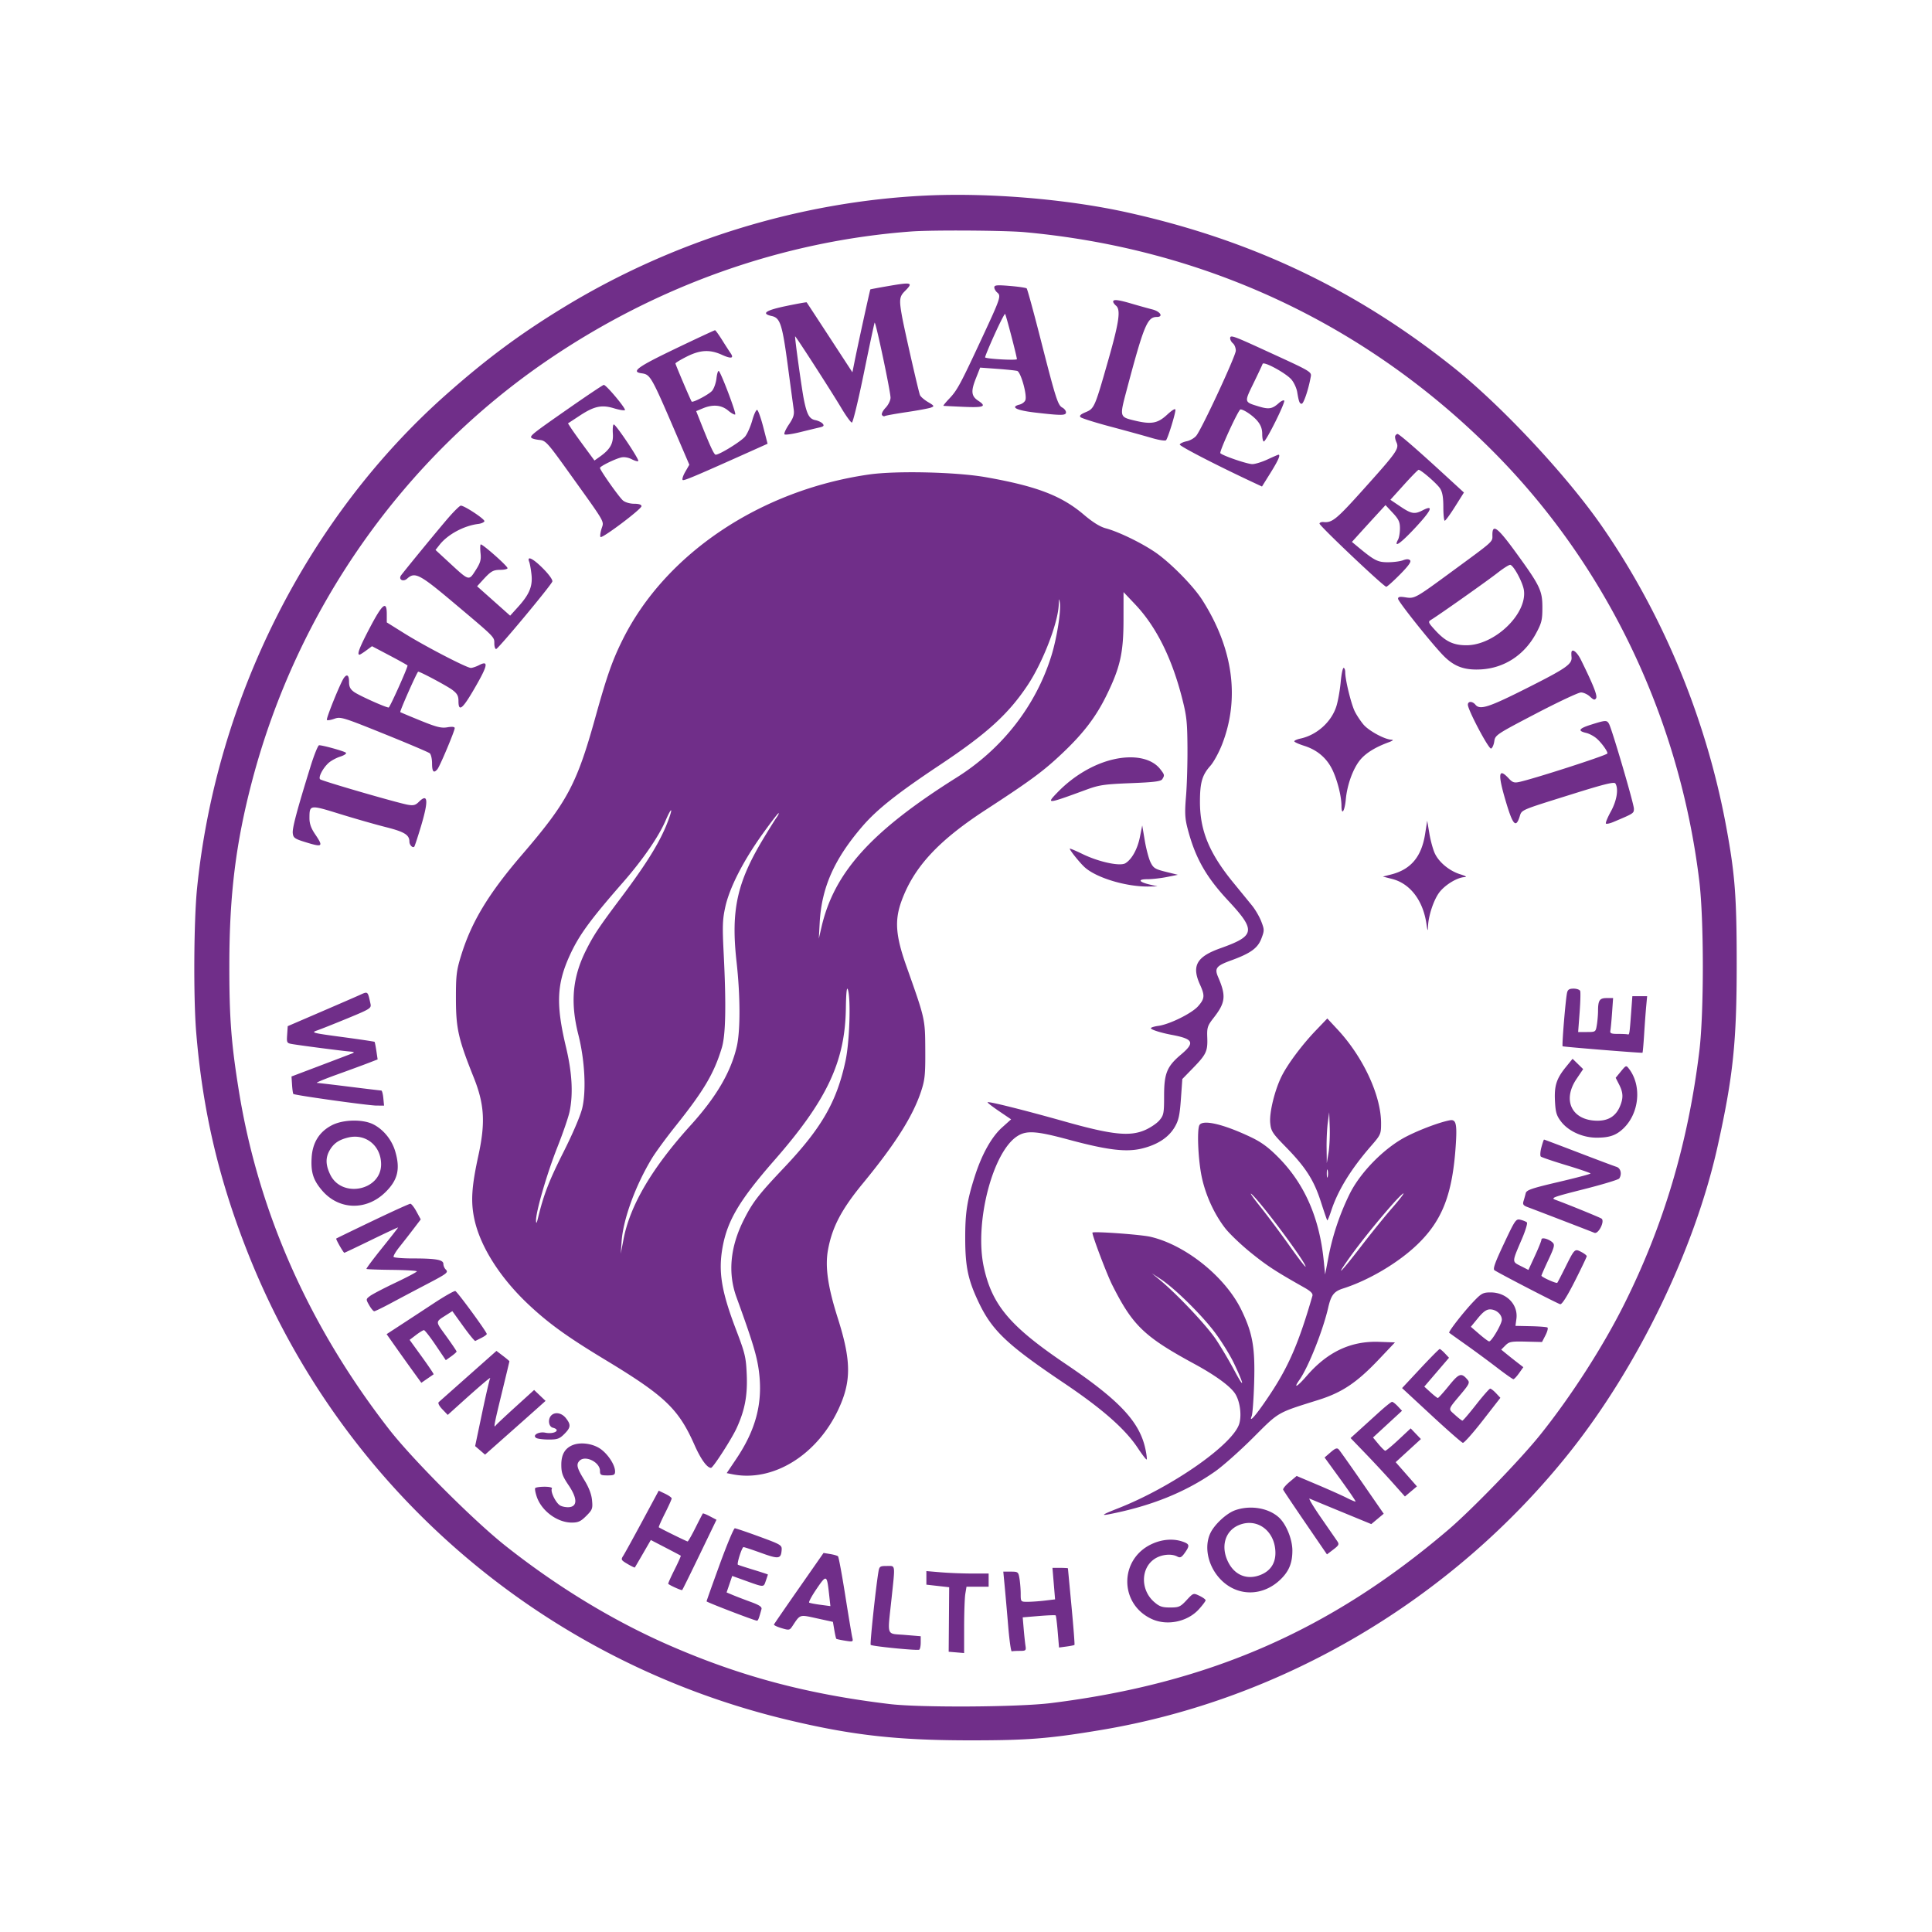 <svg xmlns="http://www.w3.org/2000/svg" xmlns:xlink="http://www.w3.org/1999/xlink" viewBox="0 0 1024 1024" style="fill: rgb(112, 46, 137);" original_string_length="30844" width="208.308px" height="208.308px"><path d="M490.5 103.666c-66.982 3.219-134.161 24.019-192.208 59.512-22.91 14.008-40.649 27.193-61.792 45.926-73.433 65.065-121.912 161.15-132.055 261.73-1.723 17.084-1.973 57.756-.469 76.166 3.43 41.976 12.16 78.97 27.966 118.5 49.35 123.426 155.314 214.812 285.223 245.986 34.273 8.224 58.041 10.908 96.835 10.933 30.553.02 41.997-.881 69.5-5.472C680.012 900.836 769.81 847.682 831.749 770c36.433-45.693 66.488-107.803 78.633-162.5 8.226-37.045 10.121-55.238 10.105-97-.013-35.304-.912-47.086-5.497-72-10.517-57.157-33.444-112.653-65.893-159.5-18.635-26.904-53.073-63.773-78.597-84.145-51.867-41.399-107.041-67.633-173-82.26-31.97-7.09-73.371-10.544-107-8.929m-7.5 19.019c-67.966 5.072-134.229 28.47-192.245 67.883-77.192 52.44-133.33 132.364-157.288 223.932-8.452 32.301-11.835 59.573-11.911 96-.06 28.693.941 42.148 5.017 67.477 10.363 64.396 37.224 124.972 79.604 179.523 12.452 16.027 44.833 48.442 61.823 61.886 27.522 21.779 57.272 39.827 87 52.779 37.569 16.368 72.951 25.787 116.5 31.015 16.286 1.954 68.167 1.647 85.5-.507 83.623-10.393 147.993-38.451 210.5-91.756 12.563-10.713 38.306-37.294 48.83-50.417 16.324-20.356 33.184-46.558 44.462-69.097 21.041-42.052 33.98-85.636 39.902-134.403 2.468-20.322 2.454-69.529-.025-90-10.495-86.662-49.162-167.28-109.158-227.59C724.348 171.896 638.582 131.738 543 123.052c-10.457-.95-49.021-1.186-60-.367m-13 29.064c-4.675.811-8.584 1.545-8.688 1.633-.208.177-6.47 28.751-8.333 38.03l-1.188 5.912-12.014-18.412c-6.607-10.127-12.113-18.528-12.236-18.67-.123-.141-5.019.739-10.882 1.957-10.898 2.264-13.428 4.034-7.599 5.314 4.475.983 5.559 4.356 8.518 26.487a7014 7014 0 0 0 3.099 23c.388 2.753-.155 4.46-2.545 7.997-1.671 2.473-2.718 4.817-2.326 5.209s4.084-.121 8.203-1.141c4.12-1.019 8.768-2.144 10.329-2.5 2.229-.508 2.6-.935 1.728-1.986-.611-.736-2.366-1.589-3.899-1.896-3.184-.636-4.449-2.877-6.06-10.734-1.108-5.401-4.972-33.252-4.67-33.662.232-.316 19.123 28.987 24.459 37.938 2.532 4.249 5.058 7.737 5.614 7.75.555.014 3.442-11.9 6.415-26.475s5.52-26.5 5.66-26.5c.697 0 8.415 36.502 8.415 39.799 0 1.431-1.169 3.811-2.609 5.315-1.435 1.498-2.304 3.217-1.931 3.821s1.045.871 1.493.594 5.657-1.223 11.576-2.102c5.919-.88 11.709-1.954 12.866-2.387 1.957-.733 1.847-.942-1.556-2.961-2.013-1.194-3.926-2.864-4.251-3.711-.836-2.178-8.236-34.674-9.52-41.802-1.548-8.598-1.355-10.37 1.432-13.157 4.782-4.782 4.004-5-9.5-2.66m57 .56c0 .795.704 2.03 1.564 2.744 2.138 1.774 1.755 2.913-8.09 24.07-11.444 24.59-13.143 27.744-17.313 32.127-1.962 2.063-3.363 3.792-3.114 3.843.249.05 5.066.294 10.703.541 10.713.47 12.359-.206 7.789-3.2-3.712-2.432-4.017-4.983-1.393-11.632l2.354-5.964 9 .652c4.95.359 9.736.86 10.636 1.113 1.883.529 5.28 12.512 4.364 15.396-.314.991-1.713 2.089-3.107 2.438-5.148 1.293-1.705 3.066 8.188 4.218 14.065 1.638 16.419 1.621 16.419-.12 0-.805-.862-1.926-1.916-2.49-2.413-1.292-3.466-4.602-11.62-36.545-3.651-14.3-6.936-26.285-7.301-26.633-.364-.348-4.375-.941-8.913-1.319-6.847-.569-8.25-.439-8.25.761m63 7.569c0 .482.675 1.437 1.5 2.122 2.598 2.156 1.69 8.566-4.091 28.866-7.15 25.106-7.403 25.687-12.017 27.615-2.648 1.106-3.434 1.877-2.682 2.629.586.586 7.753 2.844 15.927 5.018 8.175 2.174 17.955 4.871 21.734 5.991 3.78 1.121 7.225 1.665 7.657 1.21.965-1.019 4.972-13.962 4.972-16.062 0-.974-1.61-.038-4.478 2.606-4.97 4.581-8.336 5.163-17.329 2.996-7.761-1.87-7.788-1.968-4.204-15.485C606.23 172.526 608.083 168 613.111 168c3.666 0 1.952-2.907-2.361-4.004-2.337-.595-7.245-1.962-10.905-3.039-7.285-2.142-9.845-2.423-9.845-1.079m-62.971 17.651c-2.882 6.377-5.08 11.741-4.884 11.921.878.807 16.853 1.665 16.833.904-.038-1.489-5.78-23.49-6.255-23.964-.249-.25-2.812 4.763-5.694 11.139m-169.044 7.284c-20.041 9.601-23.688 12.244-17.985 13.033 4.737.655 5.117 1.326 18.747 33.061l6.616 15.408-2.178 3.785c-1.199 2.082-1.79 4.026-1.314 4.32.744.46 7.147-2.262 39.795-16.914l5.166-2.318-2.278-8.798c-1.254-4.839-2.714-8.943-3.245-9.12-.532-.178-1.695 2.299-2.586 5.503s-2.571 7.035-3.732 8.512c-1.999 2.54-13.563 9.715-15.66 9.715-.886 0-3.052-4.697-8.44-18.299l-1.9-4.799 3.472-1.451c5.356-2.238 9.92-1.841 13.503 1.173 1.715 1.444 3.39 2.353 3.722 2.021.607-.607-7.251-21.437-8.66-22.958-.415-.447-.987 1.259-1.273 3.791s-1.359 5.55-2.387 6.708c-1.733 1.952-10.223 6.399-10.783 5.648-.562-.754-8.585-19.62-8.585-20.188 0-.34 2.687-1.974 5.971-3.632 7.124-3.596 12.288-3.857 18.681-.945 4.852 2.211 6.519 1.895 4.586-.867-.655-.936-2.664-4.052-4.465-6.924s-3.505-5.234-3.788-5.25c-.284-.015-9.734 4.388-21 9.785M652 179.31c0 .795.675 2.005 1.5 2.69s1.5 2.426 1.5 3.869c0 2.688-17.663 40.754-20.867 44.971-.977 1.287-3.286 2.648-5.13 3.026-1.845.377-3.509 1.151-3.698 1.72-.279.837 19.942 11.26 39.883 20.56l3.689 1.72 4.561-7.319c4.063-6.519 5.383-9.547 4.161-9.547-.22 0-2.808 1.121-5.75 2.49s-6.576 2.495-8.076 2.5c-2.673.01-15.607-4.407-16.954-5.789-.721-.739 9.603-23.201 10.663-23.201 1.736 0 6.587 3.293 8.899 6.041 1.851 2.2 2.619 4.262 2.619 7.036 0 2.158.386 3.923.858 3.923 1.201 0 11.59-20.886 10.788-21.687-.36-.36-1.665.255-2.9 1.367-3.394 3.055-5.232 3.368-10.463 1.78-7.95-2.414-7.877-2.103-2.906-12.317 2.458-5.05 4.632-9.671 4.831-10.268.523-1.568 12.446 4.925 15.323 8.344 1.314 1.562 2.667 4.514 3.007 6.56.864 5.202 1.255 6.221 2.392 6.221.986 0 3.444-7.144 4.625-13.444.697-3.712 2.199-2.799-25.555-15.534-15.458-7.092-17-7.61-17-5.712m-350.111 36.812c-19.764 13.778-21.233 14.942-20.163 15.983.426.414 2.329.897 4.23 1.074 3.219.299 4.27 1.455 15.282 16.821 20.27 28.282 18.909 25.942 17.582 30.249-.635 2.062-.873 4.031-.528 4.376.889.889 21.708-14.781 21.708-16.339 0-.828-1.386-1.286-3.889-1.286-2.255 0-4.753-.736-5.945-1.75C328.08 263.474 318 249.181 318 247.999c0-.842 7.751-4.676 11.142-5.511 1.615-.398 3.802-.051 5.624.891 1.639.848 3.229 1.293 3.532.99.694-.694-11.884-19.474-12.986-19.39-.447.034-.666 2.199-.487 4.811.357 5.217-1.389 8.339-6.831 12.214l-2.919 2.079-5.37-7.292c-2.954-4.01-6.114-8.438-7.021-9.84l-1.651-2.549 6.257-4.113c7.627-5.015 11.614-5.868 18.131-3.882 2.706.825 5.303 1.263 5.771.974.874-.54-9.849-13.381-11.175-13.381-.406 0-8.563 5.455-18.128 12.122m437.657 14.803c-.314.509-.057 2.054.572 3.434 1.566 3.437.416 5.081-17.538 25.074-14.246 15.865-16.511 17.719-21.08 17.266-1.1-.11-2.063.251-2.141.801-.154 1.099 34.067 33.5 35.383 33.5.449 0 3.71-2.92 7.247-6.489 4.484-4.524 6.115-6.807 5.384-7.538-.726-.726-1.884-.729-3.775-.01-1.501.57-5.106 1.037-8.013 1.037-5.418 0-7.117-.878-16.065-8.305l-2.979-2.473 4.404-4.861c2.422-2.674 6.428-7.062 8.902-9.753l4.498-4.892 3.828 4.103c3.148 3.376 3.827 4.832 3.827 8.208 0 2.257-.451 4.948-1.003 5.978-2.568 4.798 1.39 2.037 9.317-6.502 8.51-9.165 9.748-12.138 3.765-9.044-4.32 2.234-5.998 1.95-11.878-2.009l-5.272-3.551 7.178-7.949c3.948-4.373 7.451-7.946 7.785-7.94 1.289.02 9.64 7.252 11.324 9.805 1.283 1.945 1.773 4.684 1.777 9.935.004 3.988.344 7.248.757 7.245s2.867-3.366 5.454-7.474l4.705-7.469-11.747-10.776C750.587 237.822 741.536 230 740.701 230c-.321 0-.84.416-1.155.925m-278.862 20.553c-57.561 8.225-107.964 41.977-130.621 87.469-5.498 11.037-8.377 19.229-14.511 41.28-9.87 35.49-14.864 44.839-38.864 72.773-17.834 20.756-26.857 35.714-32.34 53.614-2.419 7.896-2.719 10.445-2.695 22.886.03 15.666 1.294 21.244 9.404 41.5 5.711 14.263 6.299 24.045 2.493 41.478-3.584 16.424-4.095 24.348-2.16 33.522 3.09 14.646 13.701 31.356 29.005 45.674 10.606 9.923 20.404 16.974 40.306 29.005 31.78 19.211 38.922 26.024 47.424 45.239 3.319 7.502 6.646 12.1 8.736 12.074 1.077-.013 10.962-15.363 13.584-21.093 4.351-9.508 5.811-17.254 5.343-28.339-.389-9.192-.876-11.24-5.645-23.745-7.846-20.568-9.525-30.972-7.108-44.044 2.593-14.029 9.068-24.858 27.367-45.771 27.954-31.947 37.531-52.32 37.928-80.684.108-7.769.473-11.392 1.005-10 1.711 4.473.997 27.712-1.162 37.816-4.651 21.773-12.618 35.645-32.588 56.738-13.613 14.38-16.648 18.312-21.367 27.682-7.196 14.293-8.515 28.193-3.883 40.948 8.63 23.766 10.893 31.26 11.935 39.517 2.089 16.544-1.586 30.674-12.011 46.193l-5.088 7.574 3.039.608c21.517 4.303 44.959-10.16 56.32-34.75 6.749-14.607 6.644-25.551-.46-47.923-5.337-16.804-6.847-27.377-5.194-36.349 2.216-12.025 7.13-21.37 18.516-35.207 17.151-20.845 26.412-35.484 30.785-48.663 2.037-6.139 2.313-8.846 2.242-22-.09-16.561-.01-16.207-10.037-44.5-5.68-16.03-6.291-24.194-2.573-34.408 6.545-17.98 19.453-31.955 44.691-48.386 23.888-15.553 30.609-20.522 40.698-30.088 11.139-10.562 17.694-19.174 23.301-30.618 7.232-14.759 8.969-22.459 8.986-39.837l.015-14.836 6.2 6.543c10.88 11.481 19.132 27.816 24.564 48.623 2.672 10.234 3.017 13.222 3.12 27.007.064 8.525-.28 20.225-.763 26-.72 8.596-.582 11.657.762 16.879 4 15.542 9.679 25.689 21.448 38.322 14.994 16.096 14.566 18.78-4.054 25.416-12.568 4.48-15.264 9.305-10.755 19.242 2.646 5.831 2.506 7.47-.978 11.438-3.337 3.8-15.134 9.637-21.095 10.437-2.172.291-3.949.849-3.949 1.239 0 .758 5.246 2.433 11 3.513 11.578 2.173 12.496 4.096 4.982 10.432-7.484 6.311-8.982 9.974-8.982 21.965 0 9.144-.204 10.206-2.477 12.907-1.362 1.619-4.847 3.963-7.743 5.209-8.048 3.462-17.487 2.453-42.224-4.514-21.972-6.188-40.546-10.828-41.105-10.269-.199.198 2.524 2.317 6.05 4.709l6.412 4.348-4.814 4.328c-5.57 5.008-10.725 14.252-14.442 25.899-4.128 12.931-5.095 19.233-5.067 33 .031 14.858 1.484 21.81 7.003 33.494 7.185 15.21 15.056 22.687 45.306 43.037 20.33 13.676 32.492 24.375 39.168 34.456 2.362 3.567 4.482 6.297 4.711 6.068s-.086-2.766-.702-5.637c-3.08-14.36-13.77-25.759-42.102-44.895-29.6-19.993-39.14-31.262-43.521-51.413-5.1-23.454 4.671-61.343 17.933-69.539 4.836-2.989 10.034-2.618 26.838 1.914 20.776 5.604 30.724 6.809 39.119 4.737 8.246-2.035 14.068-5.861 17.294-11.366 2.058-3.511 2.659-6.242 3.276-14.881l.755-10.581 5.552-5.697c7.125-7.31 7.928-9.005 7.669-16.19-.197-5.449.081-6.311 3.408-10.582 6.268-8.045 6.652-11.573 2.349-21.542-2.022-4.682-1.017-5.977 6.854-8.836 10.306-3.745 14.121-6.487 16.05-11.539 1.631-4.271 1.63-4.747-.02-9.069-.958-2.509-3.157-6.303-4.886-8.43a6414 6414 0 0 0-9.954-12.189C640.956 452.261 636 440.277 636 425.044c0-10.265 1.146-14.234 5.531-19.159 1.771-1.988 4.597-7.186 6.281-11.552 9.389-24.348 5.729-50.732-10.588-76.333-4.878-7.653-17.434-20.312-25.416-25.623-7.613-5.066-19.171-10.614-25.806-12.386-2.956-.79-6.899-3.245-11.5-7.163-11.868-10.103-25.049-15.149-52.002-19.906-15.618-2.756-47.43-3.499-61.816-1.444m-222.88 22.772c-4.435 5.094-21.076 25.33-25.117 30.542-1.755 2.263.916 3.877 3.118 1.884 4.093-3.703 6.577-2.415 24.575 12.737C262.5 338.035 262 337.535 262 341.039c0 1.629.43 2.961.957 2.961 1.038 0 28.89-33.438 29.777-35.749.32-.835-1.641-3.619-4.812-6.83-5.351-5.418-8.806-7.121-7.447-3.671.38.962.933 4.04 1.231 6.839.656 6.176-1.149 10.497-7.156 17.132l-4.164 4.599-8.755-7.79-8.756-7.79 2.812-3.084c4.517-4.952 5.603-5.591 9.563-5.624 2.063-.018 3.75-.416 3.75-.886 0-1.174-13.621-13.192-14.244-12.568-.276.275-.301 2.396-.055 4.711.366 3.451-.109 5.075-2.628 8.996-3.638 5.664-3.316 5.757-13.91-4.022l-7.336-6.773 2.162-2.749c4.302-5.469 12.875-10.092 20.453-11.03 1.618-.2 3.103-.846 3.299-1.435.352-1.055-10.555-8.276-12.5-8.276-.548 0-3.445 2.813-6.437 6.25M791 283.384c0 4.024 1.461 2.701-22 19.924-18.903 13.876-19.251 14.067-24.133 13.287-2.922-.468-3.867-.281-3.867.763 0 1.41 17.281 23.122 23.77 29.865 5.803 6.03 11.307 8.087 20.252 7.57 12.311-.713 22.904-7.63 29.045-18.967 3.034-5.601 3.427-7.186 3.43-13.826.003-9.015-1.25-11.603-14.28-29.488-9.446-12.965-12.217-15.035-12.217-9.128m2.772 20.213c-5.336 4.19-31.381 22.581-35.365 24.972-1.617.971-1.391 1.493 2.446 5.655 5.339 5.793 9.518 7.776 16.388 7.776 14.874 0 32.162-16.504 30.473-29.093-.547-4.081-5.299-12.991-7.214-13.527-.55-.154-3.577 1.744-6.728 4.217M561.15 320.52c-.36 9.666-8.458 30.6-16.508 42.678-10.246 15.372-21.578 25.659-46.642 42.342-22.368 14.888-33.192 23.468-40.893 32.416-14.952 17.372-21.631 32.424-22.651 51.044l-.466 8.5 1.419-6.136c6.711-29.021 26.454-50.877 71.576-79.234 24.289-15.265 42.065-38.106 50.295-64.63 2.843-9.164 5.15-23.587 4.477-28-.393-2.577-.478-2.434-.607 1.02m-365.066 12.063C190.542 343.134 189.055 347 190.54 347c.298 0 1.91-1.012 3.583-2.249l3.043-2.25 9.417 4.964c5.179 2.729 9.417 5.106 9.417 5.28 0 1.371-9.381 22.255-9.997 22.255-1.56 0-15.555-6.279-18.253-8.189-2.088-1.478-2.75-2.774-2.75-5.379 0-3.529-1.049-4.382-2.685-2.182-1.793 2.41-9.633 21.765-9.052 22.346.323.323 2.12.034 3.992-.644 3.235-1.169 4.553-.768 26.325 8.019 12.606 5.087 23.483 9.705 24.17 10.262.688.556 1.25 2.982 1.25 5.389 0 4.463.891 5.419 2.851 3.057 1.321-1.591 9.149-20.212 9.149-21.762 0-.716-1.342-.866-3.893-.435-3.2.541-5.737-.092-14.25-3.555-5.696-2.317-10.511-4.339-10.699-4.495-.413-.341 8.931-21.432 9.495-21.432 1.14 0 15.3 7.559 18.097 9.66 2.567 1.928 3.25 3.167 3.25 5.891 0 6.394 2.373 4.191 9.972-9.256 5.561-9.84 5.815-12.27 1.021-9.791-1.592.823-3.584 1.496-4.427 1.496-2.205 0-24.449-11.553-35.316-18.342l-9.25-5.779v-4.44c0-7.294-2.302-5.449-8.916 7.144m636.801 13.167c-.063.413-.038 1.52.056 2.461.377 3.767-2.697 5.931-22.943 16.149-20.991 10.594-25.555 12.084-27.998 9.14-1.611-1.941-4-1.931-4 .017 0 2.776 11.042 23.636 12.293 23.223.664-.22 1.432-1.938 1.707-3.819.487-3.331 1.068-3.718 22-14.655 11.825-6.178 22.596-11.241 23.936-11.25s3.5.985 4.802 2.208c1.912 1.796 2.531 1.959 3.219.845.807-1.306-1.368-6.82-8.016-20.319-2.04-4.142-4.71-6.254-5.056-4m-122.283 15.691c-.371 4.092-1.359 9.744-2.195 12.559-2.502 8.427-10.318 15.55-19.157 17.457-1.788.386-3.25 1.034-3.25 1.44s2.362 1.484 5.25 2.396c6.979 2.205 12.089 6.605 15.073 12.978 2.598 5.55 4.677 13.896 4.677 18.778 0 5.491 1.707 2.994 2.301-3.365.75-8.04 4.045-16.87 7.957-21.325 3.036-3.458 7.9-6.408 14.687-8.909 2.337-.86 2.87-1.337 1.555-1.389-3.613-.145-12.028-4.711-14.839-8.052-1.516-1.802-3.573-4.903-4.57-6.893-1.921-3.831-5.091-16.743-5.091-20.739 0-1.307-.388-2.377-.862-2.377s-1.166 3.348-1.536 7.441m132.617 22.661c-6.492 2.056-7.184 3.288-2.458 4.373 1.507.346 3.915 1.618 5.352 2.827 2.731 2.297 6.437 7.506 5.772 8.112-1.395 1.272-38.713 13.305-46.613 15.03-2.694.589-3.625.278-5.615-1.869-5.561-6-5.93-2.409-1.329 12.925 3.514 11.71 5.117 13.426 7.041 7.537 1.31-4.011-.439-3.259 29.069-12.494 15.939-4.989 21.128-6.254 21.734-5.298 1.79 2.818.785 9.079-2.38 14.837-1.765 3.209-2.945 6.098-2.624 6.419.321.322 2.103-.056 3.958-.839 10.875-4.589 10.874-4.588 10.874-7.066 0-2.503-11.494-41.708-13.148-44.846-1.136-2.156-1.791-2.132-9.633.352M164.584 406.25c-7.258 23.429-9.721 32.693-9.407 35.391.292 2.517 1.022 2.997 7.573 4.984 8.275 2.51 8.695 2.061 4.232-4.525-2.121-3.131-2.978-5.584-2.967-8.5.027-7.12.11-7.132 16.062-2.197 7.933 2.455 18.913 5.596 24.401 6.981 9.924 2.505 12.522 4.112 12.522 7.748 0 1.719 1.717 3.484 2.565 2.636.237-.237 1.777-4.895 3.422-10.35 4.26-14.131 3.92-18.325-1.081-13.324-1.678 1.678-2.819 1.964-5.75 1.443-5.623-1.001-45.547-12.598-46.491-13.505-1.071-1.029 1.46-5.911 4.49-8.659 1.29-1.17 4.074-2.681 6.187-3.358s3.463-1.597 3-2.045c-.835-.809-12.146-3.97-14.202-3.97-.589 0-2.639 5.063-4.556 11.25m425.7-3.795c-10.429 2.358-21.242 8.706-29.719 17.45-6.24 6.436-5.9 6.404 15.435-1.433 6.568-2.413 9.463-2.832 23.294-3.376 12.397-.488 15.997-.942 16.735-2.109 1.306-2.066 1.243-2.372-1.117-5.372-4.463-5.674-13.748-7.619-24.628-5.16m-237.577 32.617c-3.646 8.452-12.044 20.624-22.414 32.489-17.731 20.288-23.511 28.232-28.426 39.072-6.822 15.046-7.242 25.873-1.874 48.367 3.24 13.576 3.863 24.821 1.895 34.201-.611 2.914-3.539 11.437-6.506 18.94-5.521 13.959-11.446 34.384-11.272 38.859.07 1.81.364 1.396 1.063-1.5 2.967-12.274 5.813-19.642 13.417-34.734 5.037-9.998 9.073-19.457 10.025-23.5 2.179-9.245 1.32-25.447-2.054-38.766-4.36-17.214-3.163-30.461 4.055-44.86 4.025-8.029 6.737-12.105 18.391-27.64 14.657-19.539 21.645-31.095 25.622-42.367 2.181-6.179.977-5.278-1.922 1.439m51.306 7.178c-10.17 14.232-17.32 28.25-19.572 38.371-1.49 6.697-1.612 10.168-.872 24.832 1.378 27.315 1.062 43.114-.996 49.902-4.123 13.594-9.443 22.602-24.462 41.422-4.95 6.203-10.584 13.887-12.522 17.076-8.761 14.423-15.304 32.334-16.126 44.147l-.452 6.5 1.485-7.746c3.429-17.889 15.153-37.791 35.493-60.254 13.625-15.046 21.286-28.082 24.489-41.668 1.972-8.365 1.937-26.855-.084-44.953-3.045-27.271.129-41.974 14.064-65.152 3.051-5.075 6.276-10.239 7.167-11.477.89-1.238 1.351-2.25 1.023-2.25s-4.213 5.063-8.635 11.25m351.321-.208c-1.905 12.095-7.54 18.796-18.05 21.465l-4.338 1.101 4.924 1.262c9.493 2.433 16.33 11.337 18.143 23.63.605 4.103.76 4.384.862 1.566.216-5.95 3.216-14.721 6.325-18.492 3.227-3.915 9.319-7.51 13.01-7.678 1.499-.068.731-.583-2.221-1.491-5.703-1.753-11.221-6.267-13.481-11.029-.963-2.031-2.272-6.777-2.907-10.546l-1.155-6.854zm-151.164 1.605c-1.281 6.399-4.246 11.767-7.67 13.885-2.838 1.757-14.078-.654-22.75-4.878-3.712-1.809-6.75-3.076-6.75-2.816 0 .878 5.458 7.644 7.989 9.904 6.3 5.626 22.163 10.355 34.011 10.139l4.5-.082-3.983-.932c-6.008-1.407-6.713-2.867-1.384-2.867 2.493 0 7.147-.525 10.342-1.167l5.809-1.166-6.392-1.584c-5.668-1.404-6.585-1.979-8.095-5.083-.937-1.925-2.309-7.1-3.05-11.5l-1.347-8zm226.386 82.603c-.792 3.698-2.787 27.853-2.337 28.303.293.292 39.015 3.447 42.317 3.447.152 0 .551-4.388.886-9.75s.83-12.112 1.102-15l.493-5.25h-7.837l-.648 8.75c-.835 11.264-.918 11.798-1.796 11.5-.405-.138-2.719-.25-5.142-.25-3.662 0-4.348-.296-4.062-1.75.19-.962.592-5.237.894-9.5l.548-7.75h-3.38c-3.791 0-4.588 1.182-4.605 6.832-.006 2.017-.29 5.356-.631 7.418-.612 3.706-.674 3.75-5.266 3.75h-4.646l.773-10.25c.425-5.638.564-10.812.308-11.5-.255-.687-1.82-1.25-3.477-1.25-2.314 0-3.124.521-3.494 2.25M190.5 527.445c-1.65.752-10.875 4.758-20.5 8.904l-17.5 7.538-.303 4.501c-.295 4.396-.224 4.514 3 5.045 4.963.817 25.808 3.519 29.803 3.863 2.879.248 3.145.443 1.5 1.099-1.1.438-8.75 3.354-17 6.48l-15 5.683.292 4.429c.16 2.436.472 4.61.693 4.832.678.678 39.753 6.148 44.041 6.165l4.027.016-.382-4c-.209-2.2-.698-4-1.086-4s-7.879-.895-16.645-1.988c-8.767-1.094-16.615-2.018-17.44-2.054-.825-.035 3.9-2.009 10.5-4.384s14.172-5.162 16.827-6.191l4.827-1.871-.671-4.506c-.368-2.478-.801-4.642-.961-4.807-.161-.166-7.881-1.319-17.157-2.561-15.758-2.111-16.635-2.338-13.365-3.457 1.925-.659 9.217-3.557 16.204-6.439 12.071-4.981 12.676-5.367 12.157-7.742-1.49-6.815-1.272-6.646-5.861-4.555m506.92 18.71c-7.223 7.54-14.717 17.539-18.014 24.036-3.694 7.28-6.696 19.436-6.165 24.962.423 4.404 1.102 5.449 8.36 12.871 10.464 10.701 14.822 17.526 18.497 28.966 1.676 5.219 3.194 9.636 3.373 9.814s1.108-2.066 2.065-4.989c3.58-10.932 10.465-22.14 21.15-34.426 5.13-5.899 5.314-6.316 5.314-12.02 0-14.703-9.475-35.117-23.086-49.74l-5.415-5.818zm132.69 19.186c-5.146 6.315-6.36 10.031-5.947 18.207.303 6.003.817 7.736 3.231 10.903 3.883 5.089 11.446 8.527 18.791 8.539 6.786.012 10.337-1.193 14.157-4.804 8.524-8.059 9.945-22.702 3.074-31.686-1.499-1.96-1.585-1.932-4.3 1.377l-2.771 3.376 1.827 3.585c2.186 4.288 2.296 7.106.449 11.526-2.144 5.132-6.037 7.636-11.87 7.636-13.495 0-18.894-10.643-11.199-22.078l3.553-5.279-2.803-2.731-2.802-2.731zM703.759 595c-.408 3.025-.693 9.1-.633 13.5l.108 8 .915-5.5c.503-3.025.788-9.1.633-13.5l-.282-8zm64.741-1.233c-5.197.936-15.757 4.87-23 8.568-11.671 5.959-24.562 19.028-30.248 30.665-5.227 10.696-8.984 21.948-11.187 33.5l-1.716 9-.761-7.5c-2.3-22.666-10.156-40.53-23.975-54.519-5.281-5.346-9.045-8.119-14.613-10.767-14.951-7.11-26.063-9.597-27.393-6.132-1.111 2.895-.627 16.043.923 25.037 1.765 10.248 6.539 21.194 12.76 29.256 2.286 2.964 8.443 8.85 13.683 13.081 8.62 6.961 13.071 9.864 28.323 18.474 3.427 1.936 4.657 3.187 4.31 4.389-7.064 24.475-12.42 36.995-22.129 51.727-7.125 10.811-11.869 16.46-10.039 11.954.447-1.1 1.024-8.975 1.283-17.5.567-18.674-.763-26.31-6.731-38.639-8.491-17.542-29.57-34.513-48.24-38.838-5.255-1.217-30.75-3.031-30.75-2.188 0 1.858 7.617 21.97 10.478 27.665 10.829 21.558 16.963 27.459 43.551 41.896 10.641 5.777 18.317 11.284 21.239 15.236 2.761 3.734 3.977 11.245 2.63 16.247-2.946 10.941-35.623 33.828-64.398 45.106-8.164 3.199-9.36 4.014-4.5 3.065 22.212-4.338 40.395-11.684 56-22.622 4.125-2.891 13.207-10.961 20.182-17.933 13.889-13.884 12.419-13.034 34.556-19.984 12.639-3.968 20.441-9.206 32.191-21.612l8.428-8.899-8.428-.295c-14.997-.524-27.354 5.313-38.446 18.16-4.972 5.759-7.25 6.948-3.723 1.943 4.708-6.681 12.443-26.133 15.234-38.308 1.505-6.567 3.049-8.543 7.877-10.081 13.653-4.349 29.285-13.615 39.398-23.355 13.291-12.799 18.644-26.732 20.338-52.928.709-10.961.108-13.448-3.107-12.869M176 596.354c-6.672 3.406-10.31 9.149-10.814 17.068-.502 7.879.812 12.048 5.538 17.568 8.867 10.36 23.344 10.806 33.419 1.029 6.696-6.497 8.127-12.38 5.314-21.852-1.803-6.071-6.212-11.491-11.572-14.226-5.533-2.823-15.932-2.626-21.885.413m8.5 6.565c-4.766 1.166-7.462 2.971-9.55 6.395-2.492 4.087-2.464 7.992.094 13.277 6.123 12.648 26.964 8.413 26.952-5.476-.008-9.854-8.17-16.477-17.496-14.196m632.466 5.208c-.611 2.27-.741 4.463-.289 4.873.453.411 6.56 2.482 13.573 4.604s12.749 4.091 12.747 4.377c-.001.285-7.618 2.304-16.925 4.485-14.422 3.381-16.995 4.267-17.416 6a80 80 0 0 1-1.159 4.157c-.533 1.705-.106 2.329 2.17 3.17 3.972 1.468 33.5 12.834 35.383 13.62 2.148.897 5.733-6.304 3.758-7.546-1.221-.769-17.592-7.441-24.308-9.907-2.767-1.017-1.6-1.457 15-5.659 9.9-2.506 18.331-5.061 18.735-5.679 1.532-2.34.777-5.484-1.485-6.18-1.237-.382-10.31-3.787-20.161-7.568-9.85-3.781-18.046-6.874-18.211-6.874-.166 0-.801 1.857-1.412 4.127M703.232 622c0 1.925.206 2.712.457 1.75.252-.962.252-2.538 0-3.5-.251-.962-.457-.175-.457 1.75m-35.367 17.425c3.917 4.908 10.95 14.318 15.629 20.91 4.678 6.593 8.506 11.544 8.506 11.004 0-2.346-23.076-33.365-28.522-38.339-1.505-1.375.469 1.516 4.387 6.425m70.578-1.595c-7.951 8.927-17.68 21.013-23.366 29.023-7.944 11.192-4.335 7.607 6.434-6.393 5.278-6.861 12.56-15.859 16.182-19.995s6.408-7.697 6.192-7.913-2.665 2.159-5.442 5.278M197.5 647.096c-10.45 5.001-19.131 9.218-19.291 9.372-.323.311 3.804 7.532 4.304 7.532.174 0 6.655-3.085 14.402-6.855S211 650.429 211 650.598s-3.855 5.099-8.566 10.955c-4.711 5.857-8.404 10.81-8.207 11.007.197.198 6.302.422 13.566.499s13.184.433 13.156.791c-.029.357-5.105 3.049-11.282 5.981s-12.258 6.106-13.515 7.054c-2.259 1.704-2.264 1.759-.468 4.913.999 1.754 2.197 3.192 2.662 3.196.465.003 4.515-1.964 9-4.372a2271 2271 0 0 1 18.154-9.603c11.681-6.104 12.322-6.597 10.7-8.219-.66-.66-1.2-1.954-1.2-2.875 0-2.221-3.867-2.925-16.066-2.925-5.399 0-10.038-.36-10.31-.8-.272-.439 1.106-2.802 3.063-5.25a627 627 0 0 0 7.437-9.544l3.881-5.094-2.253-4.148c-1.238-2.281-2.702-4.15-3.252-4.153-.55-.004-9.55 4.085-20 9.085m599.602 12.089c-4.86 10.323-5.966 13.49-4.934 14.115 4.613 2.791 33.592 17.753 34.775 17.955.941.16 3.639-4.095 7.75-12.218 3.469-6.855 6.307-12.806 6.307-13.225 0-.418-1.305-1.435-2.899-2.26-3.496-1.808-3.499-1.805-8.603 8.448-2.053 4.125-3.9 7.683-4.105 7.906-.478.522-8.393-3.028-8.393-3.763 0-.305 1.654-4.079 3.676-8.387 3.165-6.745 3.477-8.021 2.25-9.187-2.033-1.931-5.926-2.963-5.926-1.571 0 .623-1.555 4.498-3.455 8.611l-3.455 7.478-4.097-2.091c-4.689-2.392-4.718-1.782.686-14.413 1.863-4.354 3.035-8.259 2.604-8.679-.43-.419-1.938-1.047-3.35-1.396-2.457-.606-2.834-.064-8.831 12.677M615 678.62c9.22 7.667 24.71 24.123 29.524 31.364 2.737 4.117 7.134 11.542 9.771 16.5 5.531 10.398 5.333 7.818-.305-3.984-2.102-4.4-6.714-11.825-10.249-16.5-7.075-9.356-21.23-23.266-28.548-28.053l-4.693-3.069zm-385.103 12.156a5732 5732 0 0 1-17.69 11.597l-7.293 4.753 4.71 6.687c2.59 3.678 6.732 9.479 9.202 12.892l4.493 6.204 3.09-2.131c1.7-1.172 3.237-2.234 3.414-2.361s-2.611-4.287-6.198-9.244l-6.522-9.014 3.382-2.58c1.86-1.418 3.757-2.579 4.217-2.579s3.255 3.584 6.212 7.964l5.377 7.965 2.855-2.033c1.569-1.118 2.854-2.268 2.854-2.556 0-.287-2.462-3.936-5.47-8.108-5.988-8.303-6.037-7.351.596-11.613l2.627-1.687 5.801 8.058c3.191 4.432 6.059 7.92 6.374 7.752s1.81-.926 3.322-1.685c1.512-.758 2.75-1.666 2.75-2.019 0-1.121-15.577-22.397-16.663-22.759-.573-.191-5.721 2.733-11.44 6.497m551.169-.997c-5.272 5.519-13.533 16.111-12.957 16.614.215.188 4.216 3.05 8.891 6.36s12.079 8.77 16.454 12.133c4.374 3.363 8.281 6.114 8.682 6.114s1.748-1.432 2.994-3.183l2.267-3.184-3.315-2.566a327 327 0 0 1-5.861-4.655l-2.545-2.088 2.222-2.222c1.991-1.991 3.117-2.201 10.816-2.016l8.592.207 1.842-3.591c1.013-1.974 1.468-3.821 1.011-4.104s-4.454-.59-8.882-.685l-8.052-.172.497-3.708c1.017-7.582-5.252-14.022-13.656-14.029-3.992-.004-4.889.473-9 4.775m2.288 8.834-3.78 4.613 4.463 3.857c2.455 2.122 4.81 3.871 5.235 3.887 1.304.051 6.728-9.229 6.728-11.511 0-2.833-3.012-5.459-6.262-5.459-1.883 0-3.651 1.277-6.384 4.613m-30.556 26.745-9.672 10.358 15.538 14.392c8.546 7.916 16.056 14.495 16.687 14.621s5.364-5.189 10.515-11.812l9.366-12.041-2.29-2.438c-1.26-1.341-2.659-2.438-3.109-2.438s-3.814 3.825-7.477 8.5c-3.662 4.675-6.928 8.487-7.257 8.471-.33-.016-2.096-1.391-3.926-3.055-3.732-3.393-4.036-2.429 3.683-11.667 3.719-4.45 4.191-5.487 3.098-6.804-3.369-4.06-4.55-3.699-10.04 3.067-2.895 3.569-5.522 6.475-5.839 6.459-.316-.016-2.06-1.38-3.874-3.03l-3.299-3 6.554-7.651 6.554-7.651-2.179-2.319c-1.199-1.276-2.445-2.32-2.77-2.32s-4.943 4.661-10.263 10.358m-504.48 3.787c-8.15 7.229-15.243 13.526-15.761 13.993-.569.511.189 2.031 1.904 3.821l2.848 2.973 6.899-6.216c10.358-9.333 16.262-14.336 15.576-13.199-.338.56-2.265 8.875-4.283 18.479l-3.669 17.463 2.631 2.263 2.632 2.263 11.702-10.366a6028 6028 0 0 0 16.034-14.242l4.33-3.877-3.032-2.891-3.033-2.891-9.798 8.891c-5.389 4.89-10.129 9.341-10.533 9.891-1.283 1.747-.867-.477 3.248-17.357 2.193-8.997 3.987-16.481 3.987-16.632s-1.544-1.452-3.432-2.891l-3.432-2.618zm482.423 19.526c-3.432 3.118-8.191 7.437-10.574 9.596l-4.333 3.927 7.863 8.153c4.325 4.484 10.806 11.454 14.404 15.489l6.541 7.336 3.183-2.678 3.182-2.678-5.635-6.419-5.636-6.42 6.686-6.127 6.687-6.127-2.711-2.83-2.711-2.829-6.38 5.968c-3.509 3.282-6.701 5.936-7.094 5.896-.392-.04-2.013-1.635-3.601-3.546l-2.888-3.473 7.689-7.085 7.69-7.086-2.226-2.369c-1.224-1.303-2.601-2.369-3.06-2.369s-3.643 2.552-7.076 5.671M292.2 750.2c-1.951 1.951-1.464 5.918.8 6.51 4.537 1.187.854 3.611-4.008 2.638-3.458-.691-7.014 1.387-4.789 2.798.713.453 3.694.83 6.624.839 4.565.013 5.745-.403 8.25-2.908 3.469-3.469 3.616-4.927.85-8.442-2.189-2.784-5.722-3.44-7.727-1.435m11.3 15.745c-4.087 1.673-6 4.998-5.991 10.41.008 4.299.637 6.074 3.826 10.796 4.635 6.862 4.806 11.16.464 11.661-1.485.171-3.66-.203-4.834-.831-2.322-1.243-5.391-7.483-4.438-9.025.343-.554-1.302-.956-3.909-.956-2.475 0-4.709.339-4.965.753s.132 2.489.862 4.612C287.098 800.879 295.424 807 303.06 807c3.404 0 4.767-.627 7.665-3.525 3.259-3.259 3.49-3.888 3.062-8.336-.308-3.209-1.681-6.787-4.124-10.745-3.904-6.324-4.377-8.28-2.463-10.194 3.053-3.053 10.8.8 10.8 5.373 0 2.165.432 2.427 4 2.427 3.405 0 4-.314 4-2.114 0-3.7-4.322-9.99-8.577-12.484-4.175-2.447-10.012-3.057-13.923-1.457m401.742 3.804-3.185 2.751 8.356 11.5c4.596 6.325 8.226 11.644 8.068 11.82s-2.243-.68-4.634-1.901-9.352-4.338-15.47-6.926l-11.122-4.706-3.774 3.168c-2.075 1.742-3.595 3.592-3.377 4.11s5.531 8.445 11.806 17.617l11.411 16.675 3.368-2.569c2.958-2.256 3.213-2.795 2.09-4.429-.704-1.024-4.599-6.655-8.656-12.516s-6.758-10.38-6-10.044c.757.335 8.422 3.511 17.034 7.056l15.656 6.447 3.294-2.75 3.293-2.749-11.334-16.402c-6.234-9.02-11.853-16.964-12.487-17.652-.91-.987-1.823-.672-4.337 1.5m-364.829 36.549c-4.796 8.911-9.342 17.16-10.103 18.332-1.282 1.975-1.116 2.287 2.28 4.29 2.014 1.189 3.764 2.03 3.889 1.871.124-.16 2.082-3.501 4.349-7.424l4.123-7.132 7.775 4.032c4.275 2.217 7.915 4.143 8.088 4.28.173.136-1.318 3.49-3.314 7.453s-3.487 7.327-3.314 7.475c1.113.958 7.071 3.601 7.393 3.28.216-.216 4.395-8.687 9.286-18.824l8.893-18.431-3.473-1.822c-1.911-1.003-3.604-1.678-3.762-1.5-.159.177-1.922 3.585-3.918 7.572s-3.861 7.25-4.143 7.25c-.502 0-14.659-6.964-15.276-7.515-.173-.154 1.29-3.465 3.25-7.358S356 794.672 356 794.21s-1.545-1.576-3.434-2.477l-3.434-1.637zm314.202-5.826c-4.544 1.62-10.898 7.497-13.082 12.1-3.509 7.395-1.227 17.689 5.448 24.578 8.959 9.246 22.614 9.101 32.056-.341 4.263-4.263 5.965-8.559 5.953-15.027-.011-5.964-3.256-13.932-7.121-17.484-5.533-5.085-15.239-6.682-23.254-3.826m1.8 7.949c-7.238 3.152-9.526 11.52-5.375 19.658 3.569 6.995 10.225 9.508 17.324 6.542 5.002-2.09 7.636-6.06 7.634-11.506-.003-11.665-9.747-18.976-19.583-14.694m-274.942 20.724c-3.835 10.53-6.973 19.349-6.973 19.597 0 .461 25.438 10.231 26.683 10.248.617.009 1.008-.977 2.419-6.098.33-1.201-1.094-2.168-5.63-3.822-3.34-1.218-7.6-2.852-9.465-3.632l-3.393-1.417 1.489-4.37 1.489-4.369 6.204 2.232c10.917 3.927 10.361 3.909 11.595.369.61-1.75 1.109-3.26 1.109-3.356s-3.488-1.241-7.75-2.545-7.925-2.494-8.138-2.647c-.689-.493 2.12-9.335 2.966-9.335.449 0 4.701 1.405 9.447 3.123 9.209 3.332 10.404 3.161 10.765-1.541.202-2.628-.273-2.915-11.79-7.141-6.6-2.421-12.462-4.411-13.027-4.422-.564-.01-4.164 8.596-8 19.126m228.956-10.764c-17.284 8.048-17.241 31.841.071 39.748 8.13 3.714 18.929 1.459 24.955-5.21 1.95-2.159 3.545-4.292 3.545-4.74s-1.462-1.515-3.25-2.369c-3.24-1.548-3.261-1.541-6.846 2.319-3.273 3.522-4.058 3.871-8.716 3.871-4.256 0-5.691-.503-8.519-2.986-7.218-6.337-7.102-17.807.229-22.731 3.577-2.404 8.945-2.973 12.1-1.284 1.519.813 2.253.457 3.935-1.904 2.769-3.889 2.621-4.706-1.082-5.997-4.985-1.738-10.933-1.273-16.422 1.283M423.5 841.72c-7.15 10.245-13.125 18.924-13.278 19.287s1.635 1.233 3.973 1.933c4.024 1.206 4.333 1.151 5.778-1.029 4.25-6.408 3.618-6.207 13.01-4.148l8.483 1.859.738 4.327c.406 2.38.881 4.469 1.055 4.643s2.278.63 4.675 1.013c4.226.676 4.341.625 3.788-1.704-.313-1.32-1.994-11.401-3.734-22.401s-3.462-20.283-3.826-20.629c-.364-.345-2.237-.887-4.162-1.203l-3.5-.575zm42.061-8.47c-1.461 8.96-4.539 38.105-4.074 38.571.755.755 24.782 3.131 25.73 2.545.431-.266.783-1.979.783-3.807v-3.322l-8.5-.708c-9.944-.829-9.153 1.322-6.991-19.029 2.008-18.898 2.204-17.5-2.464-17.5-3.686 0-3.99.221-4.484 3.25m92.955 6.098.695 8.348-5.355.644c-2.946.353-7.043.647-9.106.651-3.745.009-3.75.003-3.761-4.241-.006-2.337-.29-5.937-.631-8-.595-3.603-.776-3.75-4.606-3.75h-3.987l.74 7.75c.407 4.263 1.247 13.825 1.867 21.25.621 7.425 1.465 13.388 1.878 13.25s2.314-.25 4.225-.25c3.228 0 3.445-.196 3.049-2.75-.235-1.513-.661-5.51-.948-8.884l-.521-6.134 8.543-.712c4.699-.391 8.719-.537 8.932-.323s.701 4.132 1.082 8.707l.694 8.318 3.93-.527c2.161-.29 4.076-.677 4.255-.861s-.523-9.334-1.56-20.334l-1.908-20.25c-.013-.138-1.863-.25-4.113-.25h-4.09zM491 836.304v3.597l6.04.683 6.041.683-.131 17.098-.131 17.098 4.091.342 4.09.343.011-13.824c.006-7.603.29-15.511.631-17.574l.62-3.75H524v-7h-8.849c-4.867 0-12.292-.291-16.5-.647l-7.651-.646zm-58.176 5.812c-2.571 3.772-4.346 7.062-3.942 7.311s3.099.767 5.991 1.15l5.257.698-.707-6.388c-1.145-10.34-1.373-10.436-6.599-2.771" fill-rule="evenodd" style="fill: inherit;"/></svg>